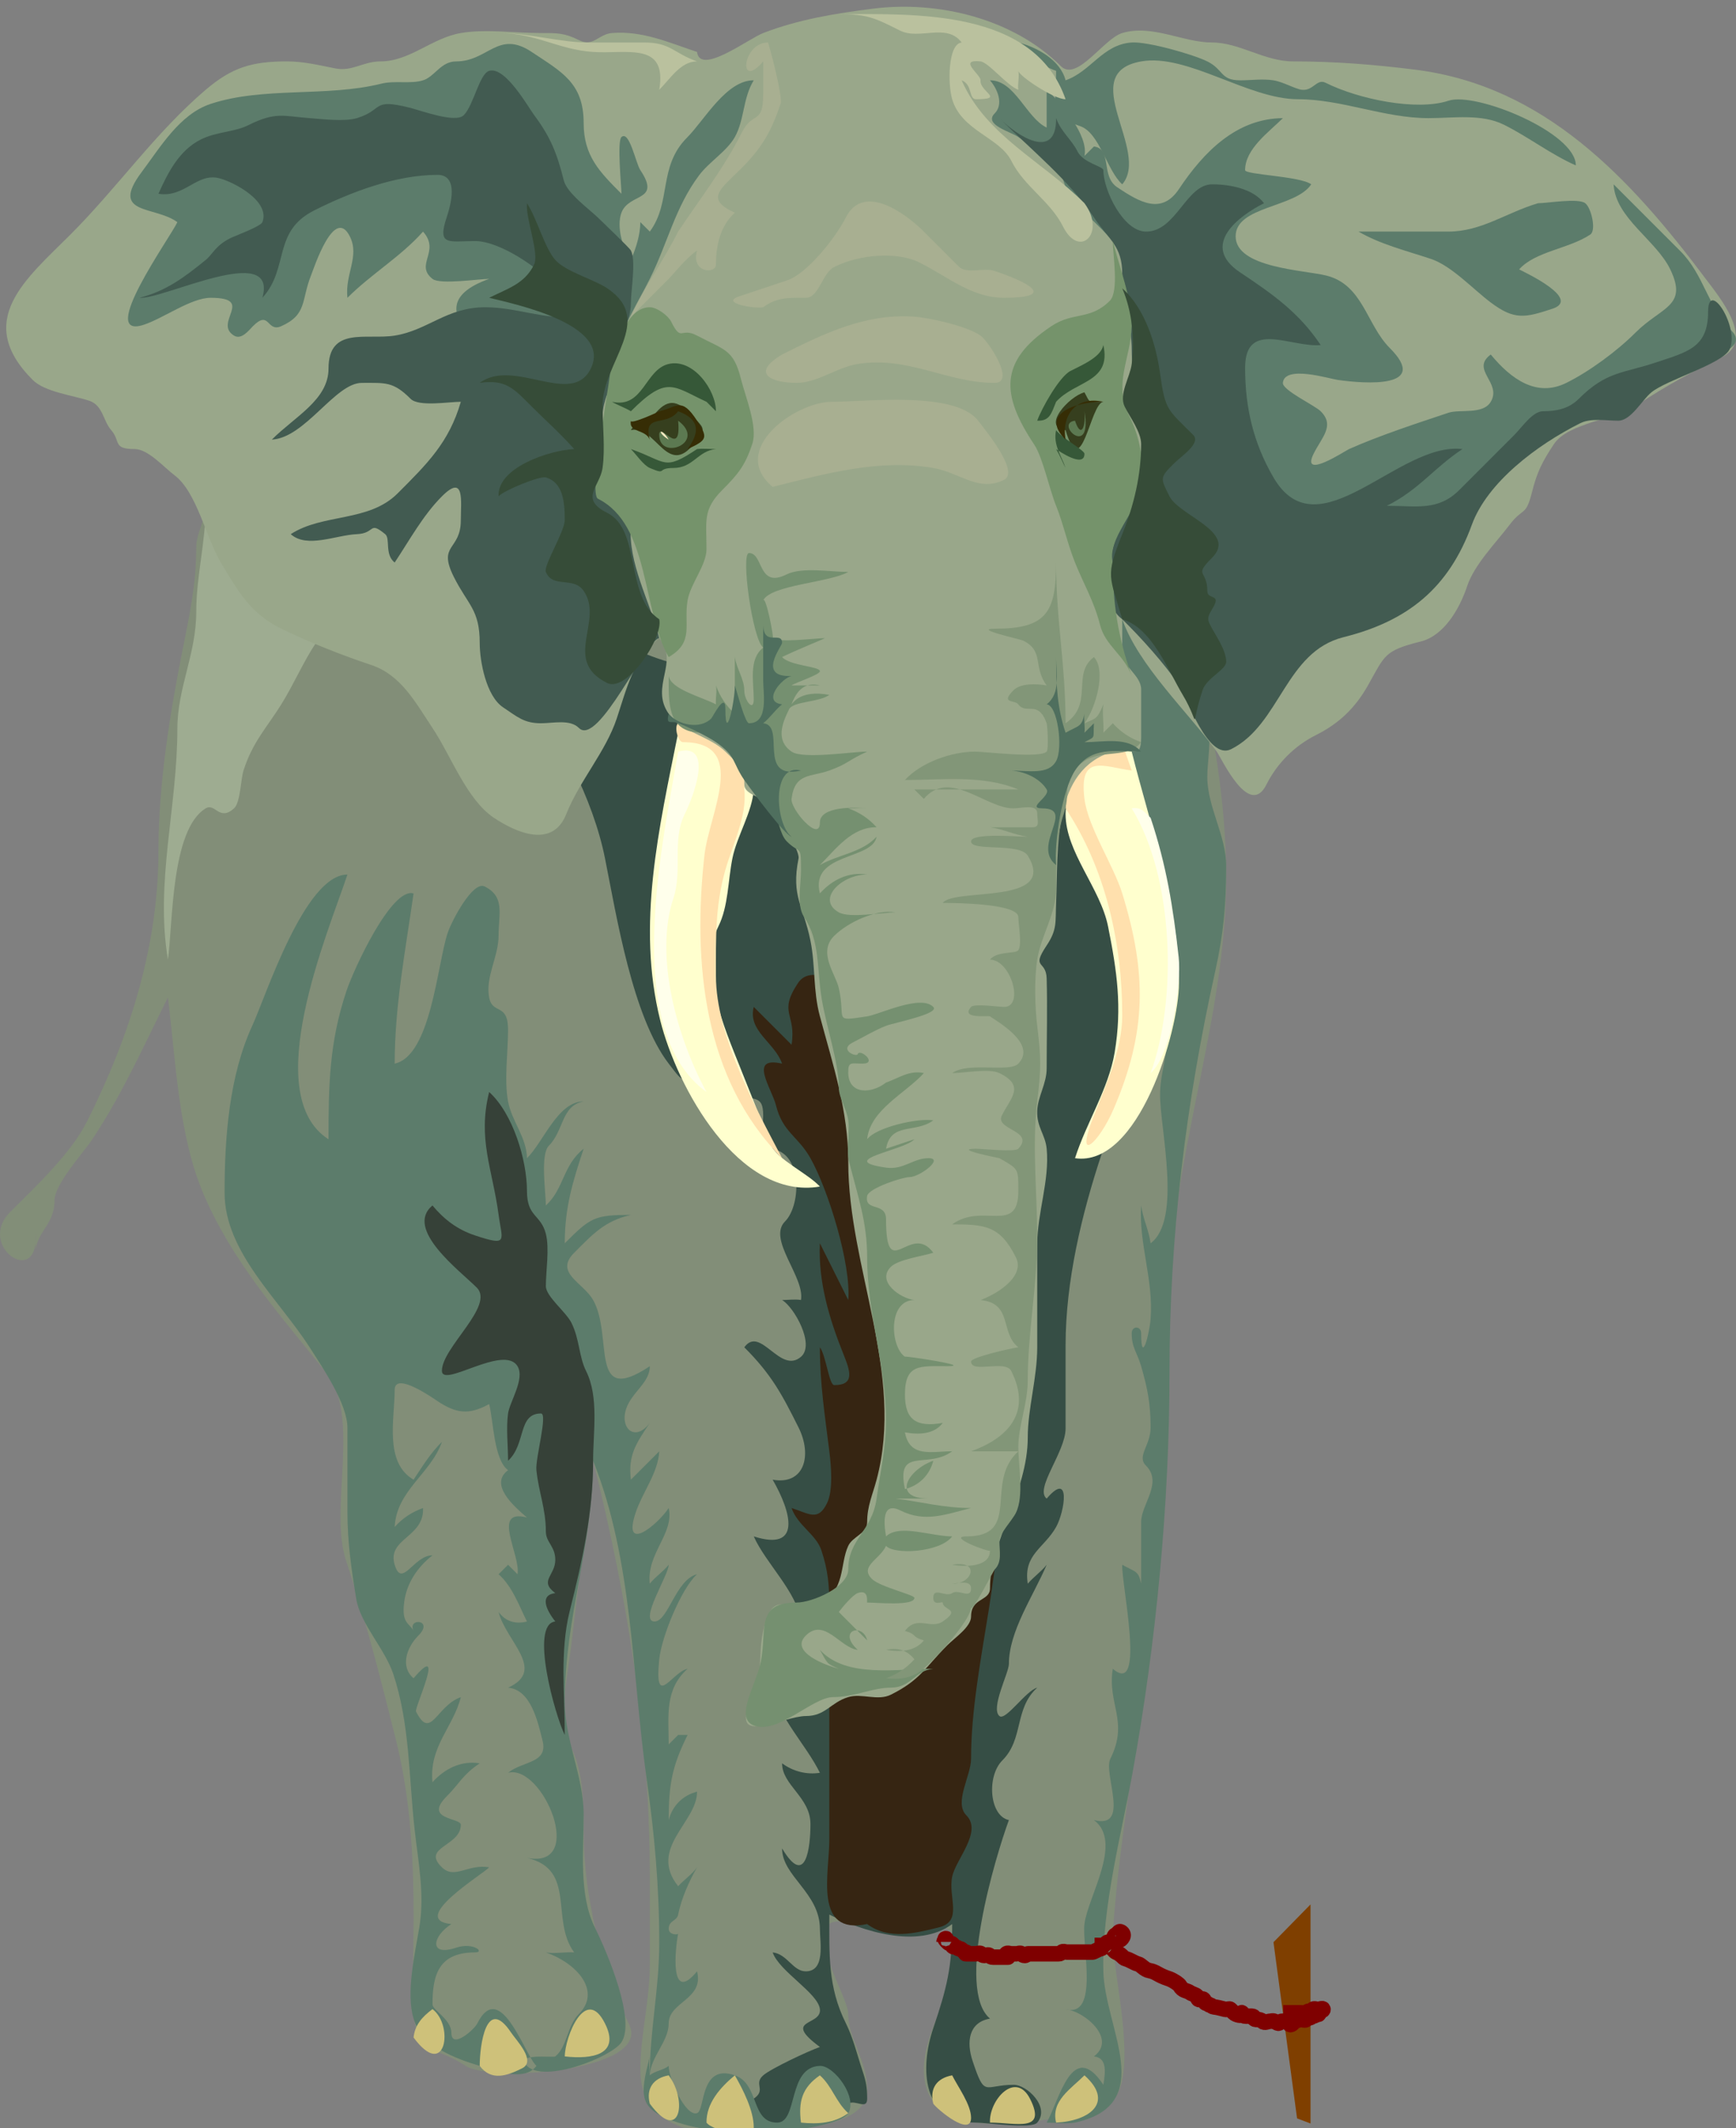 <?xml version="1.0"?><svg width="336.653" height="412.484" xmlns="http://www.w3.org/2000/svg">
 <rect width="100%" height="100%" fill="#808080" stroke="none"/>
 <title>elephant stick</title>

 <g>
  <title>Layer 1</title>
  <path id="svg_17" d="m251.533,410.603l-4.575,-34.15l7.187,-7.322l0,42.466l-2.612,-0.994z" stroke-linecap="null" stroke-linejoin="null" stroke-dasharray="null" stroke-width="null" stroke="#000000" fill="#7f3f00"/>
  <g id="g3">
   <path fill-rule="evenodd" clip-rule="evenodd" fill="#828E78" stroke="#361400" stroke-width="0" stroke-linecap="square" stroke-miterlimit="10" id="path5" d="m115.019,283.136c6.596,26.388 10.995,52.943 10.995,80.288c0,5.817 0,11.635 0,17.452c0,6.977 -1.833,13.532 -1.833,20.298c0,15.166 20.563,13.232 31.813,11.358c4.641,-0.772 12.165,-2.02 12.165,-7.558c0,-5.825 -3.664,-9.697 -3.664,-14.628c0,-3.083 -7.265,-14.243 -3.667,-17.409c2.372,-2.087 13.436,2.848 17.352,1.544c7.178,-2.39 7.704,0.134 6.47,7.619c-1.132,6.862 -5.496,12.116 -5.496,19.242c0,15.615 25.328,9.648 34.643,6.985c8.553,-2.445 1.545,-26.39 2.004,-33.561c0.931,-14.548 3.551,-29.26 5.253,-43.731c3.064,-26.051 5.742,-52.293 5.742,-78.548c0,-27.817 10.994,-54.445 10.994,-82.299c0,-24.849 -7.499,-52.624 -16.491,-75.817c-5.405,-13.941 -15.016,-16.637 -28.402,-21.992c-12.066,-4.827 -25.314,-6.186 -37.736,-9.735c-25.518,-7.292 -53.762,-14.088 -80.454,-14.088c-6.107,0 -12.215,0 -18.323,0c-4.558,0 -15.302,1.479 -18.324,5.497c-2.039,2.711 -2.43,13.983 -3.189,17.783c-1.371,6.862 3.189,11.058 3.189,18.108c0,2.75 1.833,5.383 1.833,8.093c0,2.681 -1.833,5.292 -1.833,8.009c0,7.257 -1.336,13.326 -2.749,20.397c-2.454,12.286 -4.582,25.929 -4.582,38.428c0,18.508 -5.541,35.883 -13.799,52.403c-3.141,6.281 -9.915,12.606 -14.945,17.639c-6.64,6.644 5.579,14.854 4.925,4.238c-0.099,1.214 0.075,2.449 0,3.665c-0.033,-3.94 3.664,-5.303 3.664,-10.137c0,-3.163 5.526,-9.15 7.33,-11.855c5.777,-8.666 10.005,-18.179 14.66,-27.49c1.54,12.313 2.014,26.691 6.923,38.147c5.672,13.236 14.86,23.447 23.822,34.651c6.714,8.396 0.453,26.309 3.785,36.301c3.77,11.305 6.748,23.051 9.639,34.61c2.904,11.615 3.473,22.825 3.473,34.807c0,5.835 -0.278,11.751 0,17.577c0.444,9.306 3.777,6.793 10.08,10.996c4.866,3.246 36.276,1.097 31.685,-8.092c-5.336,-10.675 -8.78,-24.94 -8.78,-37.062c0,-5.073 -0.038,-11.725 -2.308,-16.273c-2.787,-5.582 -1.038,-12.598 -0.289,-18.594c1.545,-12.412 2.873,-24.851 4.425,-37.266"/>
   <path fill-rule="evenodd" clip-rule="evenodd" fill="#364E45" id="path7" d="m155.331,251.981c0.754,-4.508 -6.563,-11.762 -3.092,-15.235c3.229,-3.23 3.487,-14.088 -3.321,-14.088c-1.712,0 -0.915,-4.809 -0.915,-6.414c0,-4.482 -2.109,-2.482 -5.497,-4.582c-0.819,-0.508 -4.131,-3.548 -4.428,-3.474c-5.994,1.498 -5.124,2.237 -8.4,-2.024c-7.021,-9.132 -10.116,-28.599 -12.352,-39.775c-2.316,-11.575 -8.959,-24.075 -16.049,-33.53c-3.977,-5.304 -7.316,-10.085 0.057,-12.542c7.227,-2.408 13.357,1.383 19.52,4.464c12.117,6.059 22.356,6.526 35.564,3.226c12.586,-3.146 24.041,-0.645 36.535,-0.645c4.263,0 12.373,5.875 13.959,9.842c2.501,6.254 7.981,12.184 9.534,18.395c2.908,11.634 6.686,21.38 6.686,33.53c0,12.291 -5.663,23.03 -9.448,34.39c-3.924,11.775 -7.043,24.855 -7.043,37.232c0,5.38 0,10.76 0,16.141c0,4.534 -6.096,11.721 -3.665,13.576c4.756,-5.58 3.495,2.524 1.831,5.5c-2.307,4.125 -6.414,5.311 -5.497,10.994c1.114,-1.306 2.604,-2.32 3.666,-3.667c-2.627,6.131 -7.329,12.876 -7.329,19.244c0,1.692 -3.612,8.597 -1.835,10.08c1.198,1 5.15,-4.946 7.331,-5.499c-4.503,4.08 -2.577,9.91 -6.758,14.088c-3.107,3.104 -2.509,10.79 1.262,11.572c-2.591,7.059 -10.382,32.838 -3.665,38.485c-4.232,0.735 -4.56,4.646 -3.38,8.187c2.44,7.322 2.155,4.641 7.994,4.641c2.527,0 7.117,4.306 4.547,7.33c-1.117,1.313 -9.788,0 -11.91,0c-10.435,0 -10.9,-10.517 -8.245,-18.326c2.621,-7.71 3.663,-11.894 3.663,-20.158c-6.633,4.905 -17.418,1.37 -23.821,-1.834c0,7.69 -0.321,14.017 3.191,21.041c1.436,2.87 2.206,6.15 3.223,9.197c0.711,2.131 0.917,3.234 0.917,5.464c0,2.262 -2.34,0.061 -3.664,0.949c-0.902,0.605 1.012,1.633 -0.679,1.971c-2.603,0.521 -5.204,1.04 -7.807,1.561c-3.61,0.722 -6.734,2.221 -10.382,1.492c-1.188,-0.237 -9.606,-0.607 -10.453,-1.356c-2.557,-2.263 6.001,-0.983 7.331,0c0.385,-1.525 1.39,-3.447 2.781,-4.142c3.942,-1.966 0.582,-3.164 2.716,-5.021c1.507,-1.312 8.664,-4.679 10.994,-5.498c-7.497,-5.537 0.386,-4 0,-7.332c-0.363,-3.135 -7.857,-7.287 -9.164,-10.995c2.797,0.275 3.933,3.667 6.415,3.667c3.868,0 2.75,-5.648 2.75,-8.213c0,-7.011 -7.373,-10.251 -7.33,-15.611c4.643,7.783 5.497,-0.323 5.497,-4.735c0,-5.179 -5.534,-7.556 -5.497,-11.762c2.1,1.557 4.75,2.252 7.33,1.835c-2.838,-5.673 -7.797,-10.354 -9.164,-16.495c3.831,-0.146 5.926,-9.462 5.498,-12.828c-0.723,-5.692 -6.866,-11.301 -9.161,-16.494c9.27,2.969 7.372,-4.565 3.663,-10.995c6.174,1.104 7.71,-4.735 5.023,-10.113c-3.248,-6.503 -5.28,-10.311 -10.521,-15.545c3.126,-4.341 6.936,5.332 10.995,1.835c2.771,-2.388 -1.378,-9.667 -3.664,-10.997c1.186,-0.004 2.496,-0.201 3.663,-0.004"/>
   <path fill-rule="evenodd" clip-rule="evenodd" fill="#5C7C6B" id="path9" d="m208.472,411.422c16.098,-3.58 5.76,-18.29 5.496,-29.321c-0.296,-12.386 3.489,-26.528 5.708,-38.731c4.527,-24.903 7.118,-51.963 7.118,-77.278c0,-26.538 3.142,-52.057 8.913,-78.047c1.585,-7.135 2.081,-12.856 2.081,-20.193c0,-5.896 -3.663,-11.452 -3.663,-17.275c0,-3.002 0.918,-7.547 0,-10.386c-0.661,-2.043 -3.677,-3.696 -4.615,-6.041c-2.785,-6.961 -6.624,-10.697 -11.878,-15.952c-4.089,20.443 3.187,44.777 6.604,65.282c0.843,5.057 1.447,10.131 2.083,15.22c0.6,4.803 -1.356,8.756 -1.356,13.507c0,6.604 4.285,24.221 -1.833,28.779c-0.349,-2.606 -1.485,-4.725 -1.833,-7.331c-0.489,7.436 2.419,14.321 1.833,21.993c-0.22,2.875 -1.833,9.106 -1.833,2.782c0,-1.482 -1.831,-1.482 -1.831,0c0,2.84 1.075,3.739 1.831,6.38c1.236,4.316 1.833,7.228 1.833,11.913c0,3.426 -2.718,5.53 -0.917,7.33c3.357,3.353 -0.916,7.51 -0.916,10.938c0,3.99 0,7.98 0,11.971c-0.56,-2.604 -1.061,-2.19 -3.665,-3.667c-0.265,3.271 4.707,25.806 -1.833,20.161c-1.106,6.864 3.17,10.149 -0.475,17.444c-1.435,2.872 4.008,13.739 -3.188,11.88c5.717,4.26 -1.195,14.863 -1.833,20.158c-0.513,4.255 2.902,18.296 -3.664,16.491c3.629,0.398 10.031,5.745 5.497,9.163c2.499,0.246 2.287,2.844 1.832,5.5c-6.037,-9.112 -8.542,3.067 -10.994,7.33c1.762,0 3.778,0.292 5.498,0"/>
   <path fill-rule="evenodd" clip-rule="evenodd" fill="#FFFFCE" stroke="#361400" stroke-width="0" stroke-linecap="square" stroke-miterlimit="10" id="path11" d="m219.466,145.686c3.675,14.709 9.161,29.662 9.161,44.9c0,9.204 -7.803,35.722 -20.155,33.905c2.188,-6.857 6.517,-13.463 7.69,-20.508c1.462,-8.766 0.46,-15.693 -1.279,-24.394c-1.49,-7.462 -8.244,-14.398 -8.244,-21.823c0,-5.389 5.649,-18.491 12.827,-12.08"/>
   <path fill-rule="evenodd" clip-rule="evenodd" fill="#362512" id="path13" d="m168.159,372.937c-10.44,2.218 -7.331,-9.731 -7.331,-16.494c0,-7.007 0,-14.014 0,-21.02c0,-7.979 0,-15.959 0,-23.938c0,-4.163 -0.229,-7.046 -1.545,-10.997c-1.028,-3.087 -4.605,-4.796 -5.783,-8.189c3.452,1.106 5.109,2.606 6.854,-0.883c1.264,-2.529 0.816,-7.337 0.475,-10.114c-0.859,-6.978 -1.831,-13.004 -1.831,-20.159c1.191,1.61 1.774,7.332 2.782,7.332c4.11,0 3.05,-2.832 1.765,-6.042c-2.725,-6.81 -4.901,-13.997 -4.547,-21.449c1.831,3.666 3.664,7.332 5.498,10.997c0.574,-6.896 -3.851,-21.306 -7.331,-27.489c-2.424,-4.307 -5.369,-4.985 -6.686,-10.25c-0.833,-3.33 -5.461,-9.615 1.188,-8.078c-1.442,-4.136 -6.697,-6.3 -5.497,-10.995c2.442,2.444 4.886,4.888 7.33,7.33c0.982,-6.086 -2.685,-6.052 1.259,-11.97c2.664,-3.999 9.606,0.583 10.651,3.723c3.347,10.053 7.805,19.531 10.751,29.845c5.738,20.092 14.553,37.897 17.175,58.904c2.391,19.148 -5.021,39.34 -5.021,57.898c0,3.287 -3.378,8.493 -0.915,10.962c3.179,3.188 -2.072,8.529 -2.75,11.911c-0.814,4.063 2.146,8.629 -2.58,9.81c-4.617,1.152 -9.723,2.459 -13.911,-0.645"/>
   <path fill-rule="evenodd" clip-rule="evenodd" fill="#FFFFCE" stroke="#361400" stroke-width="0" stroke-linecap="square" stroke-miterlimit="10" id="path15" d="m131.51,142.021c-3.686,18.427 -8.114,37.188 -3.476,55.743c3.237,12.946 15.164,34.896 30.962,32.225c-2.275,-2.503 -8.354,-5.305 -9.436,-8.009c-2.035,-5.091 -4.07,-10.181 -6.106,-15.271c-2.925,-7.315 -8.102,-19.227 -4.141,-27.151c1.936,-3.873 1.85,-8.842 2.715,-13.168c0.87,-4.344 3.88,-9.031 4.14,-13.372c0.462,-7.708 -14.315,-16.91 -14.658,-10.997"/>
   <path fill-rule="evenodd" clip-rule="evenodd" fill="#FFE0AD" id="path17" d="m206.639,156.682c7.802,11.708 10.993,26.264 10.993,40.147c0,6.423 -3.116,13.464 -5.497,19.414c-3.916,9.793 0.983,5.338 3.853,-1.355c6.372,-14.868 6.447,-26.164 1.645,-41.712c-1.667,-5.396 -6.656,-12.884 -7.329,-18.326c-1.1,-8.892 3.68,-6.229 9.163,-5.498c-0.686,-1.959 -1.3,-3.606 -1.834,-5.498c-8.33,2.116 -10.994,4.529 -10.994,12.828"/>
   <path fill-rule="evenodd" clip-rule="evenodd" fill="#FFE0AD" id="path19" d="m144.335,153.016c0.606,5.056 -2.289,10.77 -3.663,15.578c-2.011,7.037 -1.833,13.213 -1.833,20.572c0,11.535 7.639,25.403 12.827,35.325c-15.289,-15.308 -17.358,-38.026 -15.054,-58.749c0.893,-8.028 8.708,-21.889 -4.187,-21.889c-0.944,0 -1.755,-3.021 -0.916,-3.665c1.239,-0.95 5.446,1.204 6.47,1.545c6.626,2.209 6.356,5.226 6.356,11.283"/>
   <path fill-rule="evenodd" clip-rule="evenodd" fill="#9EAC91" id="path21" d="m39.892,98.037c0,6.997 -1.833,13.655 -1.833,20.507c0,8.281 -3.664,14.75 -3.664,22.729c0,15.27 -4.333,29.743 -1.833,44.731c0.974,-6.813 0.556,-25.223 7.331,-29.323c1.819,-1.101 2.633,2.588 5.497,0c1.246,-1.126 1.294,-5.66 1.831,-7.33c1.802,-5.606 4.491,-8.272 7.331,-12.828c2.438,-3.911 4.176,-8.099 6.757,-11.97c3.135,-4.701 6.014,-2.748 0.571,-8.19c-6.578,-6.576 -15.903,-11.503 -21.988,-18.326"/>
   <path fill-rule="evenodd" clip-rule="evenodd" fill="#99A78A" stroke="#361400" stroke-width="0" stroke-linecap="square" stroke-miterlimit="10" id="path23" d="m135.174,10.07c0.551,4.617 9.993,-2.572 12.828,-3.666c6.889,-2.656 14.109,-3.825 21.372,-4.733c12.54,-1.568 27.085,1.896 36.348,11.148c3.123,3.12 8.325,-5.353 11.91,-6.415c5.85,-1.732 11.763,1.833 17.407,1.833c5.357,0 10.115,3.665 15.748,3.665c8.1,0 15.587,0.595 23.632,1.601c25.11,3.138 41.733,21.037 56.416,40.618c2.529,3.372 9.609,11.825 3.122,15.068c-5.983,2.992 -10.76,5.5 -16.4,9.261c-4.275,2.851 -13.467,3.512 -16.205,7.617c-2.262,3.392 -3.3,5.465 -4.28,9.389c-1.18,4.725 -1.703,2.809 -4.312,6.246c-2.721,3.585 -6.847,7.721 -8.244,11.912c-1.443,4.332 -4.455,9.59 -8.994,10.725c-7.128,1.782 -6.924,2.626 -10.247,8.518c-2.45,4.344 -5.593,7.378 -10.111,9.638c-4.101,2.051 -7.516,5.466 -9.568,9.57c-3.343,6.682 -8.696,-5.081 -9.638,-6.38c-5.515,-7.606 -15.193,-16.671 -18.325,-25.657c0,2.138 0,4.276 0,6.414c0,2.772 3.665,4.448 3.665,7.177c0,3.105 0,6.211 0,9.317c0,4.74 -2.106,1.73 -5.498,2.749c-11.86,3.561 -10.527,18.705 -10.994,29.323c-0.164,3.734 0.248,5.126 -1.832,8.247c-3.081,4.624 -0.1,2.746 0.001,6.414c0.158,5.794 0,11.614 0,17.411c0,2.994 -1.723,5.418 -1.833,8.246c-0.122,3.137 1.568,4.574 1.833,7.331c0.591,6.15 -1.833,12.382 -1.833,18.635c0,6.617 0,13.233 0,19.851c0,5.942 -1.833,11.875 -1.833,17.445c0,10.646 -7.328,20.046 -7.328,29.287c0,2.534 -3.666,1.735 -3.666,5.465c0,2 -3.183,4.131 -4.581,5.532c-4.408,4.418 -5.218,6.733 -10.961,9.604c-2.554,1.276 -5.647,-0.32 -8.277,0.475c-3.439,1.039 -4.392,3.667 -8.213,3.667c-4.348,0 -14.917,5.941 -10.587,-2.716c2.479,-4.957 1.183,-8.758 2.309,-13.778c2.044,-9.119 4.841,-2.728 10.994,-5.497c5.01,-2.255 3.812,-7.407 5.498,-10.997c0.869,-1.851 3.664,-2.378 3.664,-4.614c0,-3.076 1.041,-5.247 1.832,-8.214c5.485,-20.562 -5.496,-41.165 -5.496,-61.547c0,-9.952 -2.938,-18.731 -5.498,-28.254c-1.365,-5.078 -0.837,-9.721 -1.833,-14.662c-1.366,-6.776 -3.791,-8.528 -2.308,-15.951c0.306,-1.53 -4.146,-8.829 -5.938,-10.623c-1.321,-1.322 -4.582,-1.823 -4.582,-3.665c0,-3.316 -1.115,-3.864 -3.562,-6.311c-3.135,-3.135 -8.554,-3.82 -11.097,-7.434c-3.726,-5.294 2.151,-10.063 -1.833,-14.661c-4.898,3.536 -6.423,10.116 -8.245,15.577c-2.162,6.484 -7.169,11.97 -9.806,18.564c-2.64,6.602 -9.581,3.636 -14.015,0.679c-5.277,-3.52 -8.302,-11.994 -11.911,-17.41c-3.234,-4.854 -6.082,-10.276 -11.852,-12.199c-5.602,-1.867 -12.033,-4.392 -17.466,-7.044c-5.996,-2.928 -8.376,-7.24 -11.738,-12.844c-2.857,-4.762 -4.667,-13.667 -8.96,-16.886c-2.038,-1.528 -5.122,-5.09 -7.737,-5.09c-4.311,0 -2.662,-1.495 -4.548,-3.665c-1.591,-1.83 -1.602,-4.812 -4.272,-5.702c-3.13,-1.043 -8.604,-1.68 -10.958,-4.034c-11.516,-11.514 -1.234,-19.613 7.326,-28.178c9.114,-9.119 16.486,-19.77 26.228,-28.062c5.06,-4.307 8.919,-5.498 15.743,-5.498c3.229,0 6.192,0.722 9.367,1.357c3.312,0.662 5.395,-1.357 8.788,-1.357c5.655,0 9.976,-4.542 15.577,-5.499c4.762,-0.813 10.537,0 15.406,0c3.196,0 4.657,-0.046 7.464,1.358c2.874,1.438 3.776,-1.145 6.447,-1.358c5.907,-0.471 10.982,1.831 16.49,3.667"/>
   <path fill-rule="evenodd" clip-rule="evenodd" fill="#5C7C6B" id="path25" d="m126.013,54.054c3.481,-6.965 4.908,-13.876 9.57,-20.091c1.952,-2.602 5.384,-4.663 6.922,-7.399c1.874,-3.333 1.545,-7.566 3.664,-10.996c-5.327,-0.045 -9.599,7.767 -12.93,11.098c-5.644,5.645 -2.98,12.482 -7.226,18.224c-0.611,-0.61 -1.222,-1.221 -1.833,-1.832c-0.031,2.534 -0.833,4.982 -1.833,7.331c-1.61,-2.173 -2.837,-6.519 -1.831,-9.164c1.487,-3.91 7.769,-2.091 3.664,-8.247c-0.898,-1.347 -2.124,-7.773 -3.664,-6.414c-0.884,0.78 0,9.662 0,10.996c-4.246,-4.246 -7.33,-7.34 -7.33,-13.711c0,-7.793 -4.287,-9.917 -10.079,-13.778c-6.517,-4.345 -8.433,1.833 -14.657,1.833c-2.978,0 -4.129,2.946 -6.414,3.666c-2.369,0.746 -5.522,0.006 -8.078,0.645c-10.625,2.655 -22.931,0.53 -33.151,3.937c-5.96,1.986 -9.698,8.351 -13.336,13.202c-6.296,8.396 2.567,6.482 6.923,9.707c-1.198,2.707 -15.795,22.982 -6.472,19.873c3.812,-1.271 9.16,-5.212 12.919,-5.212c8.77,0 0.421,4.821 4.547,7.331c1.451,0.882 2.893,-1.061 3.664,-1.833c3.278,-3.278 2.641,1.276 5.498,0c5.049,-2.254 3.852,-5.051 5.768,-9.842c0.589,-1.474 4.515,-13.58 7.534,-7.535c1.932,3.868 -0.995,7.305 -0.475,11.878c4.635,-4.636 10.337,-7.964 14.659,-12.829c3.446,3.855 -1.683,6.386 1.833,9.164c1.47,1.162 9,0 10.992,0c-17.269,6.094 5.396,17.646 11.913,21.992c3.935,2.624 11.91,3.838 11.91,-2.58c-0.001,-7.19 4.144,-13.046 7.329,-19.414"/>
   <path fill-rule="evenodd" clip-rule="evenodd" fill="#425B51" id="path27" d="m122.347,101.703c-3.681,-7.372 -5.498,-12.776 -5.498,-21.042c0,-3.011 1.833,-5.753 1.833,-9.14c0,-5.276 3.664,-7.934 3.664,-12.853c0,-2.365 1.032,-8.144 0,-10.112c-0.278,-0.531 -5.478,-5.479 -6.07,-6.071c-1.885,-1.886 -6.309,-4.974 -6.946,-7.521c-1.271,-5.081 -2.53,-8.364 -5.713,-12.609c-1.19,-1.586 -5.637,-9.553 -8.757,-8.621c-1.899,0.567 -3.022,6.691 -4.922,8.591c-1.606,1.606 -8.204,-0.876 -10.499,-1.45c-7.481,-1.871 -4.965,0.417 -10.231,2.023c-2.375,0.724 -6.683,0.181 -9.162,0c-5,-0.364 -6.552,-1.304 -11.876,1.357c-2.765,1.382 -6.127,1.234 -9.229,2.783c-4.131,2.063 -6.36,6.332 -8.214,10.521c5.061,0.817 7.439,-4.097 11.744,-3.021c2.786,0.697 9.988,4.417 8.415,8.519c-0.321,0.835 -5.28,2.639 -6.245,3.123c-2.898,1.45 -3.389,3.108 -4.749,4.208c-4.087,3.309 -7.599,6.002 -12.828,7.33c4.433,0.427 26.873,-10.984 23.822,0c5.281,-5.806 1.852,-12.84 10.111,-16.969c6.921,-3.46 15.689,-6.855 23.844,-6.855c4.212,0 2.558,5.9 1.775,8.247c-1.877,5.629 0.433,4.582 5.555,4.582c6.072,0 18.262,8.984 19.181,14.661c-5.842,0.601 -11.191,-1.832 -17.238,-1.832c-7.499,0 -11.156,4.482 -17.577,5.498c-5.448,0.861 -12.827,-1.85 -12.827,6.381c0,6.05 -6.489,9.275 -10.995,13.778c6.498,-0.356 12.29,-10.996 17.443,-10.996c4.635,0 6.109,-0.27 9.47,3.092c1.586,1.586 7.43,0.573 9.737,0.573c-2.283,7.895 -6.577,12.071 -12.255,17.755c-5.624,5.628 -14.445,3.837 -20.729,7.903c3.149,2.814 8.787,0.172 12.826,0c3.676,-0.157 2.259,-2.638 5.497,0c1.037,0.845 -0.163,3.926 1.833,5.497c2.884,-4.326 5.482,-9.145 9.163,-12.828c4.48,-4.482 3.666,0.979 3.666,4.616c0,5.956 -4.568,4.579 -1.358,10.995c2.734,5.466 5.022,6.31 5.022,12.795c0,3.631 1.272,10.318 4.522,12.485c2.794,1.863 4.067,3.093 7.353,3.093c2.392,0 5.627,-0.819 7.363,0.916c3.743,3.738 13.078,-17.155 15.575,-17.41c-1.808,-7.245 -6.121,-14.485 -5.496,-21.992"/>
   <path fill-rule="evenodd" clip-rule="evenodd" fill="#5C7C6B" id="path29" d="m212.136,28.395c3.6,0.445 1.261,5.73 4.522,7.904c4.298,2.865 8.591,5.409 11.969,0.344c4.781,-7.168 11.132,-13.675 20.156,-13.745c-2.654,2.657 -7.328,5.943 -7.328,10.08c0,0.907 10.664,1.149 12.824,2.749c-3.005,4.558 -14.658,4.194 -14.658,10.08c0,6.133 13.296,6.532 17.576,7.602c7.142,1.786 7.774,9.502 12.316,14.047c7.82,7.824 -4.639,6.962 -10.129,6.178c-1.543,-0.22 -10.321,-2.947 -10.602,0.58c-0.112,1.418 6.193,4.362 7.33,5.498c2.786,2.785 0.263,4.974 -1.358,8.212c-2.619,5.234 6.185,-0.584 6.855,-0.882c5.927,-2.632 13.063,-4.967 19.297,-7.044c2.182,-0.727 6.68,0.425 8.188,-2.12c2.216,-3.735 -4.011,-6.206 0,-9.163c3.957,4.793 8.898,8.348 14.659,5.498c4.428,-2.19 9.807,-6.141 13.4,-9.736c5.042,-5.044 10.232,-5.053 6.757,-12.255c-2.759,-5.717 -10.634,-9.942 -10.994,-16.494c4.311,4.31 8.619,8.621 12.93,12.931c4.603,4.603 5.309,10.806 9.975,15.475c4.175,4.176 -8.637,6.414 -11.051,6.414c-1.284,0 -11.101,6.578 -12.426,7.903c-3.955,3.955 -9.444,3.972 -14.596,7.063c-6.522,3.914 -9.006,7.381 -14.15,12.524c-7.899,7.898 -22.944,12.828 -33.747,12.828c-10.649,0 -21.656,-10.029 -26.247,-19.209c-4.032,-8.062 1.566,-20.278 -2.309,-28.44c-2.45,-5.16 -3.665,-7.37 -3.665,-13.802c0,-1.508 -7.25,-8.112 -9.161,-10.023c-2.26,-2.26 -1.865,-4.97 -3.666,-7.33c-1.623,-2.127 -5.129,-3.941 -7.328,-5.499c-1.49,-1.055 -6.783,-2.378 -4.582,-4.582c1.738,-1.741 0.621,-4.656 -0.915,-6.414c4.84,-0.038 7.039,7.283 10.994,9.163c0,-2.443 0,-4.887 0,-7.331c2.804,2.51 8.195,8.953 7.329,12.829c0.614,-0.61 1.224,-1.221 1.835,-1.833"/>
   <path fill-rule="evenodd" clip-rule="evenodd" fill="#425B51" id="path31" d="m217.632,120.03c3.419,3.34 8.441,8.837 10.995,12.828c1.597,2.495 5.621,14.597 10.112,12.354c9.538,-4.766 10.499,-18.88 21.801,-21.707c12.458,-3.116 20.4,-9.494 24.893,-21.802c2.977,-8.157 12.523,-15.426 21.038,-19.685c2.045,-1.022 5.048,-0.475 7.328,-0.475c2.519,0 4.575,-3.968 6.448,-5.498c3.006,-2.456 13.747,-5.502 15.135,-8.281c2.101,-4.205 -4.14,-13.895 -4.14,-7.331c0,6.942 -3.978,7.774 -10.136,9.828c-6.37,2.123 -9.597,1.694 -14.945,7.044c-1.941,1.942 -4.358,2.406 -6.952,2.406c-1.998,0 -4.132,3.183 -5.532,4.582c-3.475,3.471 -7.192,7.193 -10.649,10.652c-4.169,4.17 -8.345,3.093 -14.086,3.093c6.268,-3.134 8.946,-7.188 14.658,-10.996c-12.398,-1.487 -27.965,20.386 -36.647,5.497c-3.897,-6.683 -5.497,-13.558 -5.497,-21.243c0,-9.442 9.007,-3.867 14.658,-4.413c-4.2,-6.302 -9.358,-9.906 -15.633,-14.089c-7.887,-5.257 -0.192,-10.986 4.639,-13.401c-2.137,-2.863 -6.733,-3.666 -10.045,-3.666c-5.07,0 -6.979,9.163 -12.827,9.163c-4.444,0 -8.279,-8.091 -8.279,-11.877c0,-0.803 -3.88,-1.381 -5.021,-3.667c-1.172,-2.347 -3.206,-3.798 -4.142,-6.448c0.07,8.505 -7.724,3.341 -10.995,0c6.125,6.116 13.519,12.033 18.325,19.243c2.97,4.453 5.497,5.479 5.497,11.054c0,4.893 1.834,9.667 1.834,14.758c0,7.892 4.041,20.165 0.541,27.167c-2.706,5.411 -8.733,20.169 -2.376,24.91"/>
   <path fill-rule="evenodd" clip-rule="evenodd" fill="#75936B" id="path33" d="m215.799,109.033c0,7.975 0.999,14.444 3.667,21.993c-1.412,-4.053 -5.124,-5.835 -6.143,-9.911c-1.133,-4.53 -3.276,-8.123 -4.852,-12.082c-1.529,-3.842 -2.299,-7.619 -3.667,-10.995c-1.31,-3.233 -2.597,-9.394 -4.236,-11.855c-6.406,-9.612 -6.914,-16.142 3.321,-22.966c4.289,-2.86 7.485,-1.072 11.337,-4.925c1.811,-1.812 0.572,-8.973 0.572,-11.568c1.231,4.925 3.797,11.419 3.667,16.494c-0.162,6.354 -3.643,11.047 -0.476,17.376c2.036,4.069 3.078,9.214 2.307,13.779c-0.819,4.854 -6.629,10.093 -5.497,14.66"/>
   <path fill-rule="evenodd" clip-rule="evenodd" fill="#75936B" id="path35" d="m118.683,68.715c1.414,-2.829 3.11,-9.147 7.33,-9.163c1.357,-0.005 3.558,1.62 4.139,2.782c2.061,4.121 1.772,0.993 5.022,2.715c5.315,2.817 7.069,2.614 8.517,8.416c0.879,3.521 3.31,9.25 2.191,12.603c-1.383,4.147 -2.708,5.799 -5.784,8.877c-3.856,3.858 -3.091,5.992 -3.091,11.494c0,3.103 -3.118,6.711 -3.667,9.925c-0.802,4.696 1.367,8.081 -3.664,10.996c-5.191,-9.049 -3.614,-25.633 -13.708,-30.68c-2.01,-1.004 2.715,-23.761 2.715,-27.965"/>
   <path fill-rule="evenodd" clip-rule="evenodd" fill="#759070" id="path37" d="m171.822,209.829c-2.773,2.198 -7.224,2.4 -7.327,-1.832c-0.058,-2.344 0.628,-1.833 2.747,-1.833c3.049,0 -0.487,-3.015 -0.917,-1.832c-0.229,0.628 -3.785,-0.856 -0.88,-2.309c2.085,-1.042 4.207,-2.349 6.377,-3.19c1.541,-0.598 10.493,-2.321 9.164,-3.665c-2.451,-2.479 -10.443,1.474 -12.827,1.832c-6.813,1.023 -4.075,0.754 -5.498,-5.498c-0.62,-2.723 -4.109,-6.888 -0.916,-10.081c2.668,-2.667 8.096,-5.197 11.911,-4.582c-2.506,0 -8.876,1.197 -10.995,0c-4.477,-2.527 0.611,-7.363 5.498,-7.331c-3.589,-0.579 -6.812,1.035 -9.162,3.665c-1.969,-7.938 10.232,-6.435 10.994,-10.995c-2.803,3.093 -7.396,3.435 -10.994,5.498c3.124,-3.126 6.188,-7.394 10.994,-7.33c-1.501,-1.681 -3.349,-2.909 -5.496,-3.667c1.21,0 2.462,-0.118 3.664,0c-2.281,-0.235 -9.162,-0.443 -9.162,2.75c0,4.054 -5.741,-2.617 -5.497,-4.582c0.633,-5.104 3.729,-4.194 7.328,-5.498c3.73,-1.352 3.534,-1.95 7.331,-3.666c-2.874,0 -12.441,1.529 -14.659,0c-3.093,-2.133 -1.868,-5.427 -0.475,-8.212c0.775,-1.551 5.837,-1.328 7.803,-2.784c-2.661,-0.466 -5.654,-0.415 -7.328,1.833c0.975,-2.627 2.487,-4.375 5.497,-3.666c-1.832,0 -3.665,0 -5.497,0c0.769,-0.556 5.497,-2.066 5.497,-2.749c0,-0.971 -5.808,-1.025 -7.33,-2.749c2.473,-1.238 8.479,-3.665 8.302,-3.665c-1.702,0 -8.909,0.951 -10.136,0c0.368,0.285 -1.32,-8.336 -1.83,-7.331c1.522,-3 12.906,-3.445 16.492,-5.498c-3.323,0 -8.981,-1.006 -11.946,0.475c-5.631,2.813 -4.447,-4.14 -7.296,-4.14c-1.643,0 0.676,16.78 2.75,18.326c-2.867,2.258 -1.833,6.661 -1.833,10.046c0,2.503 -1.834,0.232 -1.834,-1.765c0,-2.162 -1.523,-4.226 -1.83,-6.448c0,3.665 0,7.331 0,10.996c-1.682,-1.501 -2.909,-3.35 -3.666,-5.498c0.252,1.162 -0.117,2.478 0,3.666c-3.047,-1.524 -8.735,-2.949 -9.162,-5.498c0,5.234 -0.32,10.995 6.38,10.995c6.608,0 7.808,7.156 10.112,10.996c1.067,1.777 2.303,1.398 3.663,3.665c1.16,1.933 1.343,5.008 2.75,6.415c2.66,2.659 2.748,0.352 2.748,5.667c0,2.633 -0.869,6.775 0.573,8.937c3.179,4.768 2.442,9.89 3.457,15.983c0.885,5.315 3.301,12.35 3.301,17.029c0,2.168 1.534,4.216 1.834,6.447c0.357,2.655 -0.463,5.478 0.19,8.096c1.672,6.697 3.474,11.525 3.474,18.479c0,10.868 3.663,20.956 3.663,31.529c0,5.428 -1.07,9.722 -1.831,15.204c-0.887,6.389 -5.496,7.78 -5.496,13.744c0,3.382 -6.926,6.416 -10.045,6.416c-7.999,0 -5.659,5.226 -6.922,11.539c-0.848,4.235 -5.15,10.815 -1.358,12.285c4.688,1.816 11.368,-5.5 15.421,-5.5c4.038,0 7.643,-1.832 11.182,-1.832c3.908,0 4.627,-3.31 8.214,-3.664c-6.82,0 -16.938,1.903 -21.989,-3.664c1.583,2.849 1.299,2.639 3.664,3.664c-2.347,-0.588 -9.618,-3.215 -6.414,-6.415c3.607,-3.604 6.716,2.415 10.078,2.751c-4.089,-3.773 1.05,-5.32 1.834,-1.836c-1.834,-1.831 -3.666,-3.665 -5.498,-5.498c0.635,-0.857 2.683,-3.308 3.664,-3.666c2.31,-0.842 1.707,1.837 1.834,1.836c1.766,-0.009 9.161,0.737 9.161,-0.918c0,-0.586 -6.707,-2.125 -8.245,-3.665c-2.461,-2.461 1.55,-3.762 2.747,-6.414c1.504,1.764 10.475,1.324 12.827,-1.833c-4.104,0 -10.222,-2.451 -12.827,0c-0.462,-2.692 -0.792,-6.81 2.784,-5.022c4.773,2.386 8.697,0.777 13.708,-0.475c-5.41,0 -9.636,-1.204 -14.658,-1.833c1.542,0 8.038,0 6.413,0c-7.264,0 -4.04,-5.587 0.917,-7.331c-0.701,2.768 -2.73,4.797 -5.498,5.498c-1.771,-8.362 4.349,-3.766 9.161,-7.331c-3.902,0 -8.255,1.333 -9.161,-3.664c2.661,0.467 5.654,0.415 7.329,-1.833c-5.09,0.892 -7.33,-0.563 -7.329,-5.5c0.001,-5.991 2.929,-5.497 8.212,-5.497c5.322,0 -8.583,-2.08 -8.212,-1.83c-2.872,-1.936 -3.363,-10.977 1.832,-10.997c-2.635,-0.262 -7.438,-3.56 -4.581,-6.416c1.48,-1.479 6.273,-2.091 8.247,-2.748c-4.471,-6.065 -9.164,6.229 -9.164,-6.471c0,-3.462 -4.223,-1.404 -3.663,-4.525c0.275,-1.537 6.893,-3.665 8.211,-3.665c1.961,0 6.797,-3.664 3.699,-3.664c-3.015,0 -4.857,2.321 -8.247,1.831c-10.065,-1.456 3.574,-3.316 5.498,-5.498c-1.944,0.648 -3.554,1.186 -5.498,1.833c0.917,-5.217 5.665,-2.907 9.164,-5.499c-3.033,-0.489 -11.1,1.35 -12.827,3.666c0.569,-5.756 7.518,-8.941 10.994,-12.828c-2.835,-0.631 -5.009,1.061 -7.333,1.834"/>
   <path fill-rule="evenodd" clip-rule="evenodd" fill="#5C7C6B" id="path39" d="m204.805,13.735c0,6.047 -1.526,8.655 4.639,10.71c3.809,1.269 5.179,8.594 8.188,11.282c5.528,-6.485 -9.139,-21.559 3.665,-23.824c8.927,-1.58 20.759,7.331 30.403,7.331c8.541,0 16.718,3.665 25.331,3.665c4.842,0 10.273,-0.896 14.645,1.29c4.785,2.393 9.031,5.713 13.913,7.874c0.054,-6.345 -19.385,-14.307 -24.682,-12.542c-6.123,2.041 -17.429,-0.269 -23.844,-3.477c-1.724,-0.862 -2.386,1.632 -4.615,1.357c-1.29,-0.159 -3.597,-1.529 -5.496,-1.832c-2.05,-0.327 -4.358,0 -6.448,0c-3.903,0 -3.185,-2.089 -6.379,-3.666c-2.785,-1.374 -11.575,-3.872 -14.659,-3.665c-5.65,0.379 -7.877,5.605 -12.827,7.331c-1.022,-4.03 -5.74,-6.476 -9.162,-7.331c1.964,2.377 4.381,4.471 7.328,5.497"/>
   <path fill-rule="evenodd" clip-rule="evenodd" fill="#5C7C6B" id="path41" d="m298.258,39.392c-6.158,1.817 -10.942,5.497 -17.407,5.497c-5.803,0 -11.604,0 -17.407,0c4.335,2.51 9.333,3.723 14.049,5.296c3.996,1.333 8.159,5.865 11.604,8.45c4.555,3.417 6.613,2.988 11.97,1.203c5.598,-1.865 -5.121,-6.941 -6.472,-7.617c3.136,-3.525 9.632,-3.978 13.8,-6.759c1.207,-0.805 0.2,-5.16 -0.973,-6.07c-1.364,-1.057 -7.323,0 -9.164,0"/>
   <path fill-rule="evenodd" clip-rule="evenodd" fill="#BAC19E" id="path43" d="m210.303,39.392c-8.117,-8.117 -19.056,-13.03 -23.82,-23.824c2.15,0.805 1.345,3.666 2.781,3.666c5.725,0 0.675,-1.441 0.883,-3.666c0.101,-1.079 -4.501,-4.142 0,-3.666c1.533,0.162 5.207,4.76 7.33,5.498c-0.17,-1.185 0.239,-2.494 0,-3.666c0.107,0.978 6.887,5.519 9.162,5.499c-6.121,-17.564 -29.255,-16.494 -43.979,-16.494c5.628,0 7.064,0.784 11.877,3.189c3.798,1.899 9.055,-1.57 11.945,2.309c-2.66,0.271 -2.712,8.019 -1.834,10.996c1.811,6.139 9.185,7.371 11.471,11.945c2.5,5.001 7.542,7.761 10.044,12.76c3.155,6.305 8.403,1.253 4.14,-4.546"/>
   <path fill-rule="evenodd" clip-rule="evenodd" fill="#BAC19E" id="path45" d="m135.174,11.903c-3.151,-0.026 -5.17,3.339 -7.33,5.498c1.586,-9.388 -6.256,-6.897 -12.826,-7.331c-6.773,-0.447 -11.057,-3.666 -18.325,-3.666c6.095,0 11.767,1.833 17.407,1.833c3.609,0 7.217,0 10.826,0c5.14,0.001 5.668,2.048 10.248,3.666"/>
   <path fill-rule="evenodd" clip-rule="evenodd" fill="#A8AF91" id="path47" d="m131.51,44.89c-2.812,5.623 -6.633,10.777 -9.163,16.494c2.444,-2.442 4.893,-4.881 7.33,-7.33c1.016,-1.021 3.298,-3.977 5.497,-5.497c-1.23,4.355 3.665,4.628 3.665,2.714c0,-3.702 0.845,-7.49 3.666,-10.046c-5.893,-2.662 -2.771,-4.56 1.258,-8.59c4,-4.001 5.821,-7.162 7.616,-12.542c0.466,-1.397 -2.328,-11.855 -2.462,-11.855c-4.985,0 -5.837,9.434 -0.915,3.665c0,2.119 0,4.238 0,6.356c0,6.041 -2.019,3.172 -4.142,7.422c-3.372,6.753 -8.164,12.928 -12.35,19.209"/>
   <path fill-rule="evenodd" clip-rule="evenodd" fill="#829678" id="path49" d="m215.799,140.189c1.503,1.68 3.351,2.907 5.498,3.665c-2.428,3.257 -7.566,1.346 -10.994,3.665c-4.844,3.276 -2.445,5.509 -3.95,10.022c-1.684,5.048 -1.548,9.482 -1.548,14.776c0,4.784 -2.95,9.085 -3.664,13.688c-0.581,3.745 -0.449,9.14 0,12.829c0.771,6.332 0.765,8.331 0,14.662c-1.025,8.489 0,17.77 0,26.319c0,9.525 -1.833,18.454 -1.833,27.743c0,4.489 -1.831,8.903 -1.831,12.862c0,3.656 1.155,9.566 -0.475,12.831c-0.764,1.526 -3.192,3.963 -3.192,5.463c0,2.007 0.55,4.029 -0.915,5.497c-0.196,0.196 -4.581,8.724 -4.581,7.331c0,2.01 -4.854,7.605 -6.413,9.164c-2.81,2.809 -4.542,5.247 -10.079,4.582c2.148,-0.758 3.997,-1.985 5.498,-3.667c-1.396,-1.769 -3.247,-2.333 -5.498,-1.83c2.684,0.454 5.625,0.336 7.331,-1.836c-2.455,-0.687 -1.21,-1.145 -3.665,-1.831c2.337,-3.136 4.944,-0.228 7.329,-1.833c3.681,-2.479 0.007,-2.148 0,-3.664c-0.001,-0.319 -1.831,0.775 -1.831,-0.918c0,-2.202 2.373,-0.052 3.663,-0.918c1.287,-0.864 3.665,1.281 3.665,-0.915c0,-1.612 -2.241,-1.033 -3.665,-0.915c3.866,0.183 5.609,-4.641 0,-3.667c2.412,0.407 7.331,0.559 7.331,-2.747c0,0.428 -8.487,-2.75 -4.581,-2.75c10.843,0 3.374,-10.412 10.078,-16.494c-3.055,0 -6.108,0 -9.163,0c6.644,-2.39 11.998,-7.152 7.806,-15.543c-1.156,-2.315 -7.806,0.546 -7.806,-1.866c0,-0.806 7.561,-2.535 9.163,-2.75c-3.595,-2.832 -1.032,-8.537 -7.33,-9.162c3.078,-1.11 8.733,-4.523 6.855,-8.282c-3.077,-6.155 -5.994,-6.38 -12.354,-6.38c5.864,-4.303 12.828,2.068 12.828,-6.472c0,-4.359 0.104,-4.211 -3.667,-6.355c-0.026,-0.015 -9.329,-1.834 -4.546,-1.834c1.148,0 7.572,0.688 8.213,0c3.299,-3.542 -4.604,-3.627 -3.191,-6.449c1.749,-3.491 4.574,-5.725 -0.476,-8.211c-1.971,-0.97 -6.896,0 -9.161,0c3.057,-2.245 11.113,-0.043 12.828,-1.833c3.574,-3.732 -3.637,-7.91 -5.497,-9.163c-0.337,-0.227 -5.817,0.601 -3.666,-1.832c0.613,-0.693 5.425,0 6.413,0c3.956,0 1.304,-9.154 -2.747,-9.164c1.351,-1.715 4.979,-1.077 5.497,-1.832c0.766,-1.118 0,-5.045 0,-6.415c0,-2.598 -11.822,-2.749 -14.66,-2.749c2.227,-2.989 22.431,0.474 16.491,-9.163c-1.589,-2.578 -10.994,-0.745 -10.994,-2.75c0,-1.707 8.884,-0.916 10.994,-0.916c-2.605,-0.348 -4.723,-1.484 -7.328,-1.832c2.737,0 5.474,0 8.211,0c1.601,0 0.95,-1.243 0.95,-2.716c0,-1.836 -3.11,-0.951 -4.638,-0.951c-5.395,0 -12.393,-7.772 -17.351,-1.832c-0.611,-0.611 -1.222,-1.222 -1.833,-1.833c6.719,0 13.438,0 20.157,0c-6.913,-2.859 -14.636,-1.832 -21.989,-1.832c3.094,-3.389 9.038,-5.498 13.574,-5.498c2.007,0 12.636,1.336 13.912,0c0.424,-0.443 0.145,-5.092 0,-5.497c-1.656,-4.645 -3.979,-1.58 -5.497,-3.666c-0.662,-0.91 -3.572,-0.093 -0.916,-2.75c1.37,-1.371 4.443,-1.262 6.413,-0.917c-2.703,-3.651 -0.431,-6.63 -4.547,-8.688c-0.54,-0.27 -9.933,-2.308 -5.497,-2.308c9.964,0 11.875,-3.111 11.875,-12.829c0,11.413 1.834,19.593 1.834,31.157c5.524,-3.789 1.112,-9.562 5.497,-12.829c2.444,2.596 0.381,9.838 -1.833,12.829c2.183,-0.995 2.438,-0.666 3.665,-3.666c-0.247,1.795 0.132,3.686 0,5.497c0.613,-0.61 1.223,-1.221 1.833,-1.832"/>
   <path fill-rule="evenodd" clip-rule="evenodd" fill="#363F1E" id="path51" d="m126.013,81.543c-1.657,0.307 -2.599,0.057 -3.666,1.833c5.017,-1.11 7.175,9.997 12.827,1.832c1.606,-2.321 1.729,-1.936 -1.832,-5.498c-2.93,-2.931 -4.976,-1.573 -7.329,1.833"/>
   <path fill-rule="evenodd" clip-rule="evenodd" fill="#365838" stroke="#557651" stroke-width="0" stroke-linecap="square" stroke-miterlimit="10" id="path53" d="m135.174,87.041c-6.541,4.357 -5.804,2.473 -12.827,0c0.956,0.956 2.438,3.145 3.666,3.666c3.476,1.473 1.142,0 4.581,0c3.868,0 4.688,-3.313 8.246,-3.666c-1.194,0 -2.482,-0.135 -3.666,0"/>
   <path fill-rule="evenodd" clip-rule="evenodd" fill="#365838" stroke="#557651" stroke-width="0" stroke-linecap="square" stroke-miterlimit="10" id="path55" d="m137.008,77.878c-6.529,-3.001 -7.611,-5.214 -14.661,1.833c-1.189,-0.711 -2.719,-1.243 -3.664,-1.833c6.113,1.366 6.354,-6.246 10.994,-7.331c4.776,-1.117 9.19,5.108 9.162,9.164c-0.61,-0.611 -1.22,-1.222 -1.831,-1.833"/>
   <path fill-rule="evenodd" clip-rule="evenodd" fill="#363F1E" id="path57" d="m206.639,83.377c-4.784,-0.57 0.698,-6.58 3.664,-7.331c1.152,2.083 0.477,1.857 3.665,1.832c-2.569,0.253 -4.204,16.032 -7.329,5.499"/>
   <path fill-rule="evenodd" clip-rule="evenodd" fill="#365838" stroke="#557651" stroke-width="0" stroke-linecap="square" stroke-miterlimit="10" id="path59" d="m204.805,77.878c3.682,-4.114 10.789,-3.717 9.163,-10.995c-0.466,2.241 -3.603,3.633 -6.379,5.022c-2.116,1.059 -5.607,7.255 -6.448,9.638c2.443,0.086 2.744,-1.415 3.664,-3.665"/>
   <path fill-rule="evenodd" clip-rule="evenodd" fill="#365838" stroke="#557651" stroke-width="0" stroke-linecap="square" stroke-miterlimit="10" id="path61" d="m204.805,83.377c1.136,1.536 5.498,3.879 5.498,4.581c0,2.873 -5.042,-0.587 -5.498,-0.916c0.83,1.388 1.188,2.433 1.834,3.666c-0.774,-2.325 -2.468,-4.498 -1.834,-7.331"/>
   <path fill-rule="evenodd" clip-rule="evenodd" fill="#5C7951" id="path63" d="m131.51,81.543c0.675,7.652 -3.666,-0.081 -3.666,2.75c0,5.164 9.343,1.507 3.666,-2.75"/>
   <path fill-rule="evenodd" clip-rule="evenodd" fill="#5C7951" id="path65" d="m208.472,81.543c1.124,3.455 2.112,1.363 1.831,-1.832c1.612,9.392 -5.946,2.338 -1.831,1.832"/>
   <path fill-rule="evenodd" clip-rule="evenodd" fill="#362D05" id="path67" d="m126.013,85.209c-0.873,-2.069 -4.139,-1.303 -3.666,-3.666c-0.169,0.847 5.767,-1.888 5.497,-1.832c3.418,-0.715 4.259,-2.94 7.33,1.832c2.089,3.247 2.111,3.715 -1.833,5.498c1.874,-2.593 3.03,-5.521 -1.831,-7.33c-2.334,3.13 -6.867,0.253 -5.497,5.498"/>
   <path fill-rule="evenodd" clip-rule="evenodd" fill="#362D05" id="path69" d="m206.639,85.209c-4.956,-4.793 1.538,-7.331 7.329,-7.331c-5.289,-1.183 -8.145,2.574 -7.329,7.331"/>
   <path fill-rule="evenodd" clip-rule="evenodd" fill="#A8AF91" id="path71" d="m149.833,94.372c-8.613,-7.208 4.4,-16.494 11.498,-16.494c6.706,0 23.991,-2.157 28.408,3.734c1.223,1.63 8.083,9.838 4.956,11.402c-4.895,2.449 -8.603,-1.432 -13.709,-2.307c-10.561,-1.809 -21.069,1.144 -31.153,3.665"/>
   <path fill-rule="evenodd" clip-rule="evenodd" fill="#A8AF91" id="path73" d="m148.002,59.552c2.689,-1.996 5.136,-1.833 8.302,-1.833c2.495,0 3.168,-4.821 5.474,-5.973c4.989,-2.494 12.278,-2.989 16.491,-0.882c5.56,2.779 10.171,6.855 16.399,6.855c10.352,0 4.896,-2.969 -1.83,-5.211c-2.101,-0.7 -5.372,0.699 -6.928,-0.858c-2.287,-2.287 -4.574,-4.575 -6.861,-6.862c-3.216,-3.217 -11.566,-9.537 -15.031,-2.613c-1.829,3.656 -7.394,10.836 -11.378,12.166c-3.092,1.031 -6.184,2.062 -9.276,3.092c-3.888,1.295 3.009,2.464 4.638,2.119"/>
   <path fill-rule="evenodd" clip-rule="evenodd" fill="#A8AF91" id="path75" d="m151.667,68.715c8.127,-4.063 16.154,-8.01 25.653,-7.331c3.122,0.223 10.299,1.868 12.827,3.666c1.518,1.079 6.912,9.164 2.714,9.164c-9.269,0 -16.61,-5.225 -26.536,-3.666c-3.98,0.625 -7.794,3.666 -11.853,3.666c-4.797,-0.001 -9.041,-1.778 -2.805,-5.499"/>
   <path fill-rule="evenodd" clip-rule="evenodd" fill="#FFFFEB" id="path77" d="m131.51,145.686c-2.791,16.739 -11.379,53.81 5.498,65.976c-5.55,-10.177 -10.217,-26.165 -6.415,-37.569c1.801,-5.401 -0.346,-11.218 2.206,-16.325c1.56,-3.12 5.802,-13.934 -1.289,-12.082"/>
   <path fill-rule="evenodd" clip-rule="evenodd" fill="#FFFFEB" id="path79" d="m223.13,158.515c3.081,9.247 4.366,17.313 5.445,27.028c0.568,5.112 -1.432,19.012 -5.445,22.455c5.213,-14.223 4.549,-37.988 -3.664,-51.316c1.939,-0.285 2.325,0.643 3.664,1.833"/>
   <path fill-rule="evenodd" clip-rule="evenodd" fill="#364C38" id="path81" d="m217.632,120.03c5.78,1.689 8.873,9.901 11.739,14.677c3.599,5.998 1.267,6.767 3.836,-0.932c0.802,-2.402 4.581,-3.95 4.581,-5.499c0,-2.361 -2.13,-5.179 -3.188,-7.296c-0.742,-1.486 0.128,-2.156 0.883,-3.666c1.091,-2.182 -1.357,-1.078 -1.357,-2.783c0,-4.155 -2.738,-2.762 0.916,-6.415c5.007,-5.006 -6.336,-8.127 -8.247,-11.912c-1.834,-3.633 -1.878,-3.62 0.917,-6.416c1.446,-1.447 5.273,-3.886 3.664,-5.497c-4.979,-4.988 -5.402,-4.659 -6.412,-11.912c-0.771,-5.547 -2.856,-12.501 -7.331,-16.494c1.933,4.51 2.426,9.774 1.834,14.661c-0.31,2.556 -2.558,5.884 -1.358,8.281c1.041,2.082 3.189,4.922 3.189,7.24c0,5.995 -1.399,11.881 -3.665,17.468c-3.363,8.292 -2.421,8.13 -0.001,16.495"/>
   <path fill-rule="evenodd" clip-rule="evenodd" fill="#364C38" id="path83" d="m127.844,120.03c0.824,3.562 -6.294,14.262 -10.111,12.353c-8.813,-4.406 -0.527,-12.044 -4.547,-17.851c-2.001,-2.89 -5.957,-0.42 -7.331,-3.666c-0.511,-1.208 3.667,-7.839 3.667,-10.08c0,-3.642 -0.392,-7.277 -3.667,-8.248c-1.179,-0.35 -8.385,2.625 -9.162,3.667c-0.339,-5.492 9.668,-8.922 14.659,-9.164c-2.879,-3.225 -5.274,-5.276 -8.245,-8.247c-3.422,-3.423 -4.971,-5.325 -10.078,-4.582c6.627,-4.916 17.802,4.708 21.513,-2.715c4.341,-8.683 -15.076,-12.627 -19.683,-13.779c3.632,-1.814 6.84,-2.684 8.688,-6.38c1.11,-2.219 -1.62,-8.804 -1.358,-11.946c1.894,2.841 3.445,8.706 5.497,10.996c2.067,2.308 7.386,3.702 10.079,5.498c9.32,6.213 -0.917,14.313 -0.917,22.754c0,3.832 0.538,8.267 0,12.067c-0.51,3.603 -4.574,5.958 0.883,8.688c6.687,3.345 3.407,16.207 10.113,20.635"/>
   <path fill-rule="evenodd" clip-rule="evenodd" fill="#5C7C6B" id="path85" d="m126.013,398.592c-0.247,1.135 0,2.499 0,3.667c0.997,-0.871 2.641,-0.987 3.664,-1.831c-0.017,2.507 3.29,9.898 5.497,9.162c1.614,-0.538 0.501,-9.705 7.331,-7.331c4.826,1.678 3.036,9.163 8.211,9.163c4.082,0 1.954,-10.775 8.28,-10.994c2.745,-0.095 7.36,6.07 5.498,9.162c-1.455,2.417 -12.406,3.663 -15.008,3.663c-6.084,0 -12.092,0.085 -17.977,-1.831c-7.942,-2.587 -7.403,-5.199 -5.496,-12.83"/>
   <path fill-rule="evenodd" clip-rule="evenodd" fill="#CEC17A" id="path87" d="m137.008,411.422c-0.051,-3.779 2.696,-6.849 5.497,-9.163c1.602,2.801 3.664,6.831 3.664,10.078c0,2.333 -7.877,0.805 -9.161,-0.915"/>
   <path fill-rule="evenodd" clip-rule="evenodd" fill="#CEC17A" id="path89" d="m155.331,411.422c-0.518,-4.015 0.168,-6.765 3.666,-9.163c2.401,2.149 3.095,5.183 5.498,7.331c-2.676,1.979 -5.961,2.161 -9.164,1.832"/>
   <path fill-rule="evenodd" clip-rule="evenodd" fill="#5C7C6B" id="path91" d="m131.51,336.282c-0.611,0.611 -1.222,1.222 -1.833,1.833c0,-5.514 -0.845,-10.625 3.664,-14.66c-3.06,0.639 -6.484,8.042 -5.497,-1.834c0.429,-4.288 4.257,-13.708 7.33,-16.493c-4.142,1.051 -5.598,9.163 -8.246,9.163c-3.087,0 2.761,-9.031 2.749,-10.997c-1.063,1.348 -2.599,2.321 -3.664,3.667c-0.667,-5.863 4.776,-9.689 3.664,-14.661c-2.215,3.323 -9.073,8.896 -6.413,0.917c1.324,-3.972 4.381,-7.781 4.58,-11.914c-1.832,1.834 -3.665,3.666 -5.497,5.499c-0.592,-4.793 1.056,-7.083 3.666,-10.996c-2.818,3.763 -5.866,1.107 -4.582,-2.75c1.071,-3.218 4.608,-5.031 4.582,-8.247c-11.968,7.983 -7.005,-5.791 -10.995,-12.827c-1.932,-3.407 -7.582,-5.246 -3.665,-9.164c3.521,-3.522 5.917,-6.202 10.993,-7.33c-7.068,0 -7.799,0.471 -12.825,5.497c0,-6.866 1.501,-11.843 3.664,-18.326c-4.044,3.176 -3.809,7.805 -7.331,10.995c0,-2.44 -1.116,-9.879 0.573,-11.567c2.952,-2.951 2.406,-7.827 6.758,-8.591c-4.996,-0.042 -7.801,7.873 -10.995,10.997c-0.045,-4.011 -2.95,-7.143 -3.664,-10.997c-0.78,-4.211 0,-9.601 0,-13.899c0,-5.306 -3.018,-2.841 -3.667,-6.26c-0.762,-4.015 1.833,-7.876 1.833,-12.081c0,-4.161 1.275,-7.441 -2.714,-9.436c-2.261,-1.13 -6.355,6.578 -7.173,9.036c-2.013,6.041 -3.23,23.785 -10.269,25.31c0,-11.099 2.098,-22.01 3.664,-32.988c-4.25,-1.284 -11.606,14.672 -13.028,18.937c-3.336,10.006 -3.463,18.225 -3.463,28.713c-13.519,-8.644 -0.081,-40.075 3.666,-51.314c-8.266,-0.013 -15.832,23.614 -18.44,29.266c-4.512,9.777 -5.382,21.755 -5.382,32.429c0,11.417 10.505,20.604 16.491,29.938c2.536,3.954 7.331,11.008 7.331,15.578c0,5.413 0,10.826 0,16.24c0,5.917 0.755,11.2 1.73,17.056c0.78,4.683 5.543,9.609 7.145,14.411c3.242,9.722 3.016,19.945 4.142,30.065c0.719,6.472 1.993,12.676 0.921,19.104c-0.846,5.071 -2.628,12.678 -1.112,17.666c1.627,5.352 7.976,7.69 12.828,9.163c3.209,0.974 8.67,3.112 10.995,0c-2.22,-2.015 -7.014,-17.116 -11.47,-8.214c-0.598,1.195 -5.022,5.083 -5.022,1.798c0,-2.584 -3.664,-4.41 -3.664,-5.499c0,-5.803 1.248,-10.079 8.245,-10.079c2.015,0 -0.311,-2.033 -3.666,-0.915c-5.327,1.774 -4.639,-2.199 -0.916,-4.581c-8.472,-0.831 6.161,-9.689 7.328,-10.998c-4.119,-0.722 -6.665,2.407 -9.161,0c-4.071,-3.926 3.667,-4.073 3.667,-8.245c0,-1.389 -7.304,-0.943 -2.75,-5.499c2.485,-2.486 3.087,-4.192 6.414,-6.416c-3.589,-0.579 -6.81,1.036 -9.161,3.666c-0.707,-6.877 4.063,-10.745 5.497,-16.494c-4.782,1.688 -5.815,8.529 -8.688,2.785c-0.355,-0.709 5.929,-13.956 -0.476,-6.448c-2.611,-2.169 -1.39,-5.945 0.917,-8.248c3.183,-3.179 -2.218,-3.532 -0.917,-0.916c-0.792,-1.591 -2.333,-1.332 -1.831,-5.497c0.451,-3.746 2.6,-6.892 5.498,-9.163c-3.625,-0.031 -5.924,6.511 -7.331,1.83c-1.538,-5.119 5.772,-5.283 5.498,-10.994c-2.149,0.757 -3.997,1.984 -5.498,3.667c0.339,-7.058 7.031,-10.358 9.162,-16.497c-2.229,2.184 -3.768,4.737 -5.498,7.332c-5.73,-3.337 -3.664,-11.782 -3.664,-17.411c0,-3.634 7.43,1.596 8.303,2.178c3.557,2.373 6.073,2.761 10.02,0.573c0.843,3.371 0.901,10.766 3.667,12.825c-3.728,2.749 1.117,6.989 3.664,9.164c-7.027,-1.808 -1.181,7.269 -1.833,10.997c-0.61,-0.611 -1.22,-1.223 -1.831,-1.834c-0.611,0.611 -1.222,1.223 -1.833,1.834c2.683,2.396 3.909,5.992 5.498,9.163c-2.278,0.564 -4.14,-0.011 -5.498,-1.834c1.416,5.664 9.354,11.263 1.833,14.662c4.391,0.375 5.735,6.452 6.684,10.25c1.115,4.465 -3.809,3.907 -6.684,6.245c6.762,-1.758 15.32,18.779 3.664,16.493c9.673,2.254 4.472,11.993 9.161,18.326c-1.797,-0.131 -3.727,0.301 -5.497,0c6.213,2.188 10.741,7.58 6.414,11.913c-2.338,2.342 -2.25,6.35 -4.581,8.245c-0.366,0.298 -8.067,-0.731 -5.497,1.836c3.417,3.413 16.413,-1.718 18.324,-4.584c2.805,-4.207 -2.683,-17.278 -5.115,-22.144c-3.207,-6.414 -2.214,-15.065 -2.214,-22.008c0,-7.389 -3.664,-14.282 -3.664,-21.979c0,-16.127 5.497,-30.438 5.497,-46.578c7.761,19.408 7.479,41.364 10.415,61.917c1.517,10.623 2.411,20.807 2.411,31.53c0,9.056 -1.831,16.788 -1.831,25.676c0.177,-3.668 3.664,-6.541 3.664,-10.078c0,-4.179 6.888,-4.637 5.497,-10.08c-5.426,6.591 -4.206,-4.625 -3.664,-7.333c-0.067,0.335 -1.833,0.252 -1.833,-0.915c0,-1.632 1.573,-1.45 1.833,-2.749c0.617,-3.087 2.099,-6.436 3.664,-9.164c-0.954,1.369 -2.546,2.42 -3.664,3.664c-5.876,-7.405 3.714,-12.414 3.664,-18.325c-2.768,0.703 -4.796,2.733 -5.497,5.501c0,-6.78 0.616,-10.39 3.664,-16.497c-0.611,-0.002 -1.221,-0.002 -1.832,-0.002"/>
   <path fill-rule="evenodd" clip-rule="evenodd" fill="#364138" id="path93" d="m115.019,283.136c0,-5.58 1.159,-12.342 -1.357,-17.376c-1.415,-2.832 -1.252,-6.17 -2.85,-9.366c-1.067,-2.136 -4.956,-5.098 -4.956,-7.105c0,-2.954 0.727,-7.302 0,-10.136c-0.982,-3.826 -3.664,-3.203 -3.664,-8.305c0,-5.979 -2.702,-14.989 -7.331,-19.186c-2.279,9.127 0.63,14.832 1.833,23.825c0.667,4.984 2.003,6.165 -4.638,3.951c-3.335,-1.111 -5.951,-3.078 -8.187,-5.785c-5.521,4.576 5.327,12.659 8.588,15.922c3.523,3.524 -6.758,11.601 -6.758,16.117c0,3.463 12.027,-5.207 14.658,-0.884c1.485,2.439 -1.521,6.907 -1.831,9.164c-0.399,2.908 0,6.213 0,9.163c3.513,-3.189 1.854,-9.163 6.378,-9.163c1.379,0 -1.113,8.72 -0.881,10.994c0.429,4.212 1.831,7.473 1.831,11.88c0,2.098 1.833,2.872 1.833,5.497c0,3.058 -3.229,4.069 0,6.447c-3.058,0.366 -1.838,3.181 0,5.5c-5.016,0.514 -0.042,18.245 1.833,21.991c0,-7.886 -0.965,-16.297 0.95,-23.959c2.446,-9.778 4.549,-19.074 4.549,-29.186"/>
   <path fill-rule="evenodd" clip-rule="evenodd" fill="#CEC17A" id="path95" d="m204.805,411.422c-1.044,-4.202 2.87,-6.53 5.498,-9.163c5.874,5.25 0.972,8.852 -5.498,9.163"/>
   <path fill-rule="evenodd" clip-rule="evenodd" fill="#CEC17A" id="path97" d="m191.98,411.422c-0.212,-4.369 4.98,-10.188 7.804,-4.546c3.256,6.51 -2.745,4.546 -7.804,4.546"/>
   <path fill-rule="evenodd" clip-rule="evenodd" fill="#CEC17A" id="path99" d="m180.986,407.755c-0.743,-2.899 0.638,-4.949 3.663,-5.496c1.154,2.308 3.665,5.665 3.665,8.247c0,3.759 -6.428,-1.52 -7.328,-2.751"/>
   <path fill-rule="evenodd" clip-rule="evenodd" fill="#CEC17A" id="path101" d="m126.013,407.755c-0.743,-2.9 0.638,-4.95 3.664,-5.496c3.773,5.097 2.07,13.279 -3.664,5.496"/>
   <path fill-rule="evenodd" clip-rule="evenodd" fill="#CEC17A" id="path103" d="m93.03,400.428c0,-3.922 1.25,-13.702 6.07,-6.474c1.046,1.569 4.964,5.538 2.142,6.948c-2.878,1.439 -5.963,2.54 -8.212,-0.474"/>
   <path fill-rule="evenodd" clip-rule="evenodd" fill="#CEC17A" id="path105" d="m109.522,398.592c0.046,-3.837 4.052,-13.872 7.803,-6.378c3.028,6.05 -2.486,6.982 -7.803,6.378"/>
   <path fill-rule="evenodd" clip-rule="evenodd" fill="#CEC17A" id="path107" d="m80.202,394.928c0.237,-2.376 1.614,-3.98 3.667,-5.499c4.202,3.142 2.577,13.949 -3.667,5.499"/>
   <path fill-rule="evenodd" clip-rule="evenodd" fill="#4F6F5E" id="path109" d="m131.51,140.189c2.083,0.735 5.826,2.633 7.329,3.665c3.979,2.732 3.175,3.989 5.496,7.33c1.605,2.31 7.967,10.795 9.164,10.996c-3.128,-2.332 -4,-14.329 1.831,-12.829c-8.674,1.938 -2.817,-8.717 -7.328,-9.163c1.344,-1.067 2.318,-2.6 3.664,-3.666c-4.02,-0.493 0.004,-5.118 1.833,-5.498c-6.806,0.321 -1.833,-5.789 -1.833,-6.415c0,-2.396 -3.664,0.866 -3.664,-3.631c0,-2.149 0,-4.299 0,-6.448c0,5.792 0,11.584 0,17.376c0,2.512 1.111,8.282 -2.75,8.282c-0.757,0 -2.313,-6.029 -2.747,-7.332c0,3.188 -1.834,11.471 -1.834,4.582c0,-3.479 -2.425,1.51 -2.748,1.833c-2.16,2.163 -6.419,1.273 -8.247,-0.917c-0.597,2.45 0.596,1.175 1.834,1.835"/>
   <path fill-rule="evenodd" clip-rule="evenodd" fill="#4F6F5E" id="path111" d="m204.805,167.679c-4.834,-3.813 3.911,-10.997 -2.714,-10.997c-3.118,0 1.694,-2.328 0.883,-3.665c-1.416,-2.333 -4.769,-3.682 -7.329,-3.665c3.948,0 7.647,0.891 9.16,-1.833c1.404,-2.529 0.269,-10.885 -1.831,-10.995c2.759,-2.176 1.831,-5.914 1.831,-9.164c0,5.635 0.236,9.874 1.834,14.661c2.604,-1.447 3.124,-1.069 3.664,-3.665c-0.185,1.194 0.158,2.467 0,3.665c0.611,-0.61 1.222,-1.221 1.833,-1.832c-0.161,3.201 0.388,2.471 -1.833,3.665c3.758,0 8.383,-1.127 10.994,1.832c-5.018,0 -9.682,-1.149 -12.825,3.666c-2.45,3.752 -4.096,13.889 -3.667,18.327"/>
   <path fill="none" stroke="#361400" stroke-width="0" stroke-linecap="square" stroke-miterlimit="10" id="path113" d="m30.727,176.841c-0.368,6.344 2.202,11.984 1.833,18.328"/>
   <path fill="none" stroke="#361400" stroke-width="0" stroke-linecap="square" stroke-miterlimit="10" id="path115" d="m171.822,328.951c-6.456,0 -10.678,2.017 -16.491,3.667c-4.521,1.284 -13.526,5.06 -9.637,-2.716c2.77,-5.539 1.366,-10.945 3.224,-16.526c1.92,-5.768 9.982,-0.282 13.743,-6.415"/>
   <path fill-rule="evenodd" clip-rule="evenodd" fill="#FFECC4" id="path117" d="m129.677,85.209c-2.491,-1.525 -1.524,-2.488 0,0"/>
   <path fill-rule="evenodd" clip-rule="evenodd" fill="#FFECC4" id="path119" d="m206.639,81.543c0.611,0 1.222,0 1.833,0c-0.611,0 -1.222,0 -1.833,0"/>
  </g>
 </g>
 <g>
  <title>Layer 2</title>
  <path d="m183.069,376.409c0,-0.327 0.653,-0.653 0.327,-0.653c-0.327,0 0.096,0.422 0.327,0.653c0.231,0.231 0.327,0.327 0.653,0.327c0.327,0 0.327,0 0.327,0.327c0,0.327 0.327,0.327 0.653,0.327c0.327,0 0.327,0.327 0.653,0.327c0.327,0 0.422,0.096 0.653,0.327c0.231,0.231 0.327,0.327 0.653,0.327c0.327,0 -0.327,0.327 0,0.327c0.327,0 0.653,0 0.98,0c0.327,0 0.653,0 0.98,0c0.327,0 0.749,-0.231 0.98,0c0.231,0.231 0.327,0.327 0.653,0.327c0.327,0 0.749,-0.231 0.98,0c0.231,0.231 0.327,0.327 0.653,0.327c0.327,0 0.653,0 0.98,0c0.327,0 0.653,0 0.98,0c0.327,0 0.653,0 0.98,0c0.327,0 -0.789,-0.191 -0.327,-0.653c0.231,-0.231 0.653,0 0.98,0c0.327,0 0.653,0 0.98,0c0.327,0 0.749,-0.231 0.98,0c0.231,0.231 0.327,0.327 0.653,0.327c0.327,0 0.327,-0.327 0.653,-0.327c0.327,0 0.653,0 0.98,0c0.327,0 0.653,0 0.98,0c0.327,0 0.653,0 0.98,0c0.327,0 0.653,0 0.98,0c0.327,0 0.653,0 0.98,0c0.327,0 0.653,0 0.98,0c0.327,0 0.422,-0.096 0.653,-0.327c0.231,-0.231 0.653,0 0.98,0c0.327,0 0.653,0 0.98,0c0.327,0 0.653,0 0.98,0c0.327,0 0.653,0 0.98,0c0.327,0 0.653,0 0.98,0c0.327,0 0.653,0 0.98,0c0.327,0 1.307,-0.653 1.633,-0.653c0.327,0 0.327,-0.653 0.327,-0.653c0.327,0 0.422,-0.096 0.653,-0.327c0.231,-0.231 0.327,-0.327 0.653,-0.327c0.327,0 0.815,0.04 0.98,-0.98c0.052,-0.322 0.422,-0.558 0.653,-0.327c0.231,0.231 -0.231,-0.096 0,-0.327c0.231,-0.231 0.365,-0.481 0.653,-0.327c1.038,0.556 0,1.633 -0.327,1.633l-0.327,0l0,-0.327l-0.327,0" id="svg_60" stroke-linecap="null" stroke-linejoin="null" stroke-dasharray="null" stroke-width="3" stroke="#7f0000" fill="none"/>
  <path d="m214.102,377.389c0,0 0,-0.327 0.327,-0.327c0.327,0 0.335,0.252 0.653,0.327c0.711,0.168 1.005,0.855 1.307,0.98c1.28,0.53 1.324,1.157 1.96,1.307c0.711,0.168 1.651,0.83 2.287,0.98c0.711,0.168 1.267,1.141 2.287,1.307c0.645,0.105 1.231,0.426 1.633,0.653c1.172,0.664 1.985,0.855 2.287,0.98c0.854,0.354 1.806,1.019 1.96,1.307c0.556,1.038 1.367,0.88 1.96,1.307c0.375,0.27 1.076,0.422 1.307,0.653c0.231,0.231 0.096,0.422 0.327,0.653c0.231,0.231 0.749,-0.231 0.98,0c0.231,0.231 0.096,0.422 0.327,0.653c0.231,0.231 0.422,0.096 0.653,0.327c0.231,0.231 0.422,0.096 0.653,0.327c0.231,0.231 0.596,0.159 1.307,0.327c0.318,0.075 0.596,0.159 1.307,0.327c0.318,0.075 0.749,-0.231 0.98,0c0.231,0.231 0.422,0.422 0.653,0.653c0.462,0.462 1.633,0.653 1.633,0.327c0,-0.653 -0.231,-0.231 0,0c0.231,0.231 0.327,0.327 0.653,0.327c0.327,0 0.653,0 0.98,0c0.327,0 0.653,0 0.653,0.327c0,0.327 0.327,0.327 0.653,0.327c0.327,0 0.749,0.096 0.98,0.327c0.462,0.462 0.98,0 1.633,0c0,0 0.352,-0.125 0.653,0c0.427,0.177 0.749,0.558 0.98,0.327c0.231,-0.231 0.327,-0.327 0.653,-0.327c0.327,0 0.653,0 0.98,0c0.327,0 0.227,0.83 0.653,0.653c0.604,-0.25 0.335,-0.578 0.653,-0.653c0.711,-0.168 0.98,-0.327 1.307,-0.327c0.327,0 0.749,0.231 0.98,0c0.231,-0.231 0.327,-0.327 0.653,-0.327c0.327,0 0.327,-0.327 0.653,-0.327c0.327,0 0.653,-0.327 0.98,-0.327c0.327,0 0.096,-0.422 0.327,-0.653c0.231,-0.231 0.653,0 0.653,-0.327c0,-0.327 -0.653,0 -0.98,0c-0.327,0 -0.749,-0.231 -0.98,0c-0.231,0.231 -0.327,0.327 -0.653,0.327c-0.327,0 -0.422,0.096 -0.653,0.327c-0.231,0.231 -0.653,0 -0.98,0c-0.327,0 -0.653,0 -0.98,0c-0.327,0 -0.653,0 -0.98,0l0,0l0,0.327l0,-0.327" id="svg_63" stroke-linecap="null" stroke-linejoin="null" stroke-dasharray="null" stroke-width="3" stroke="#7f0000" fill="none"/>
 </g>
</svg>